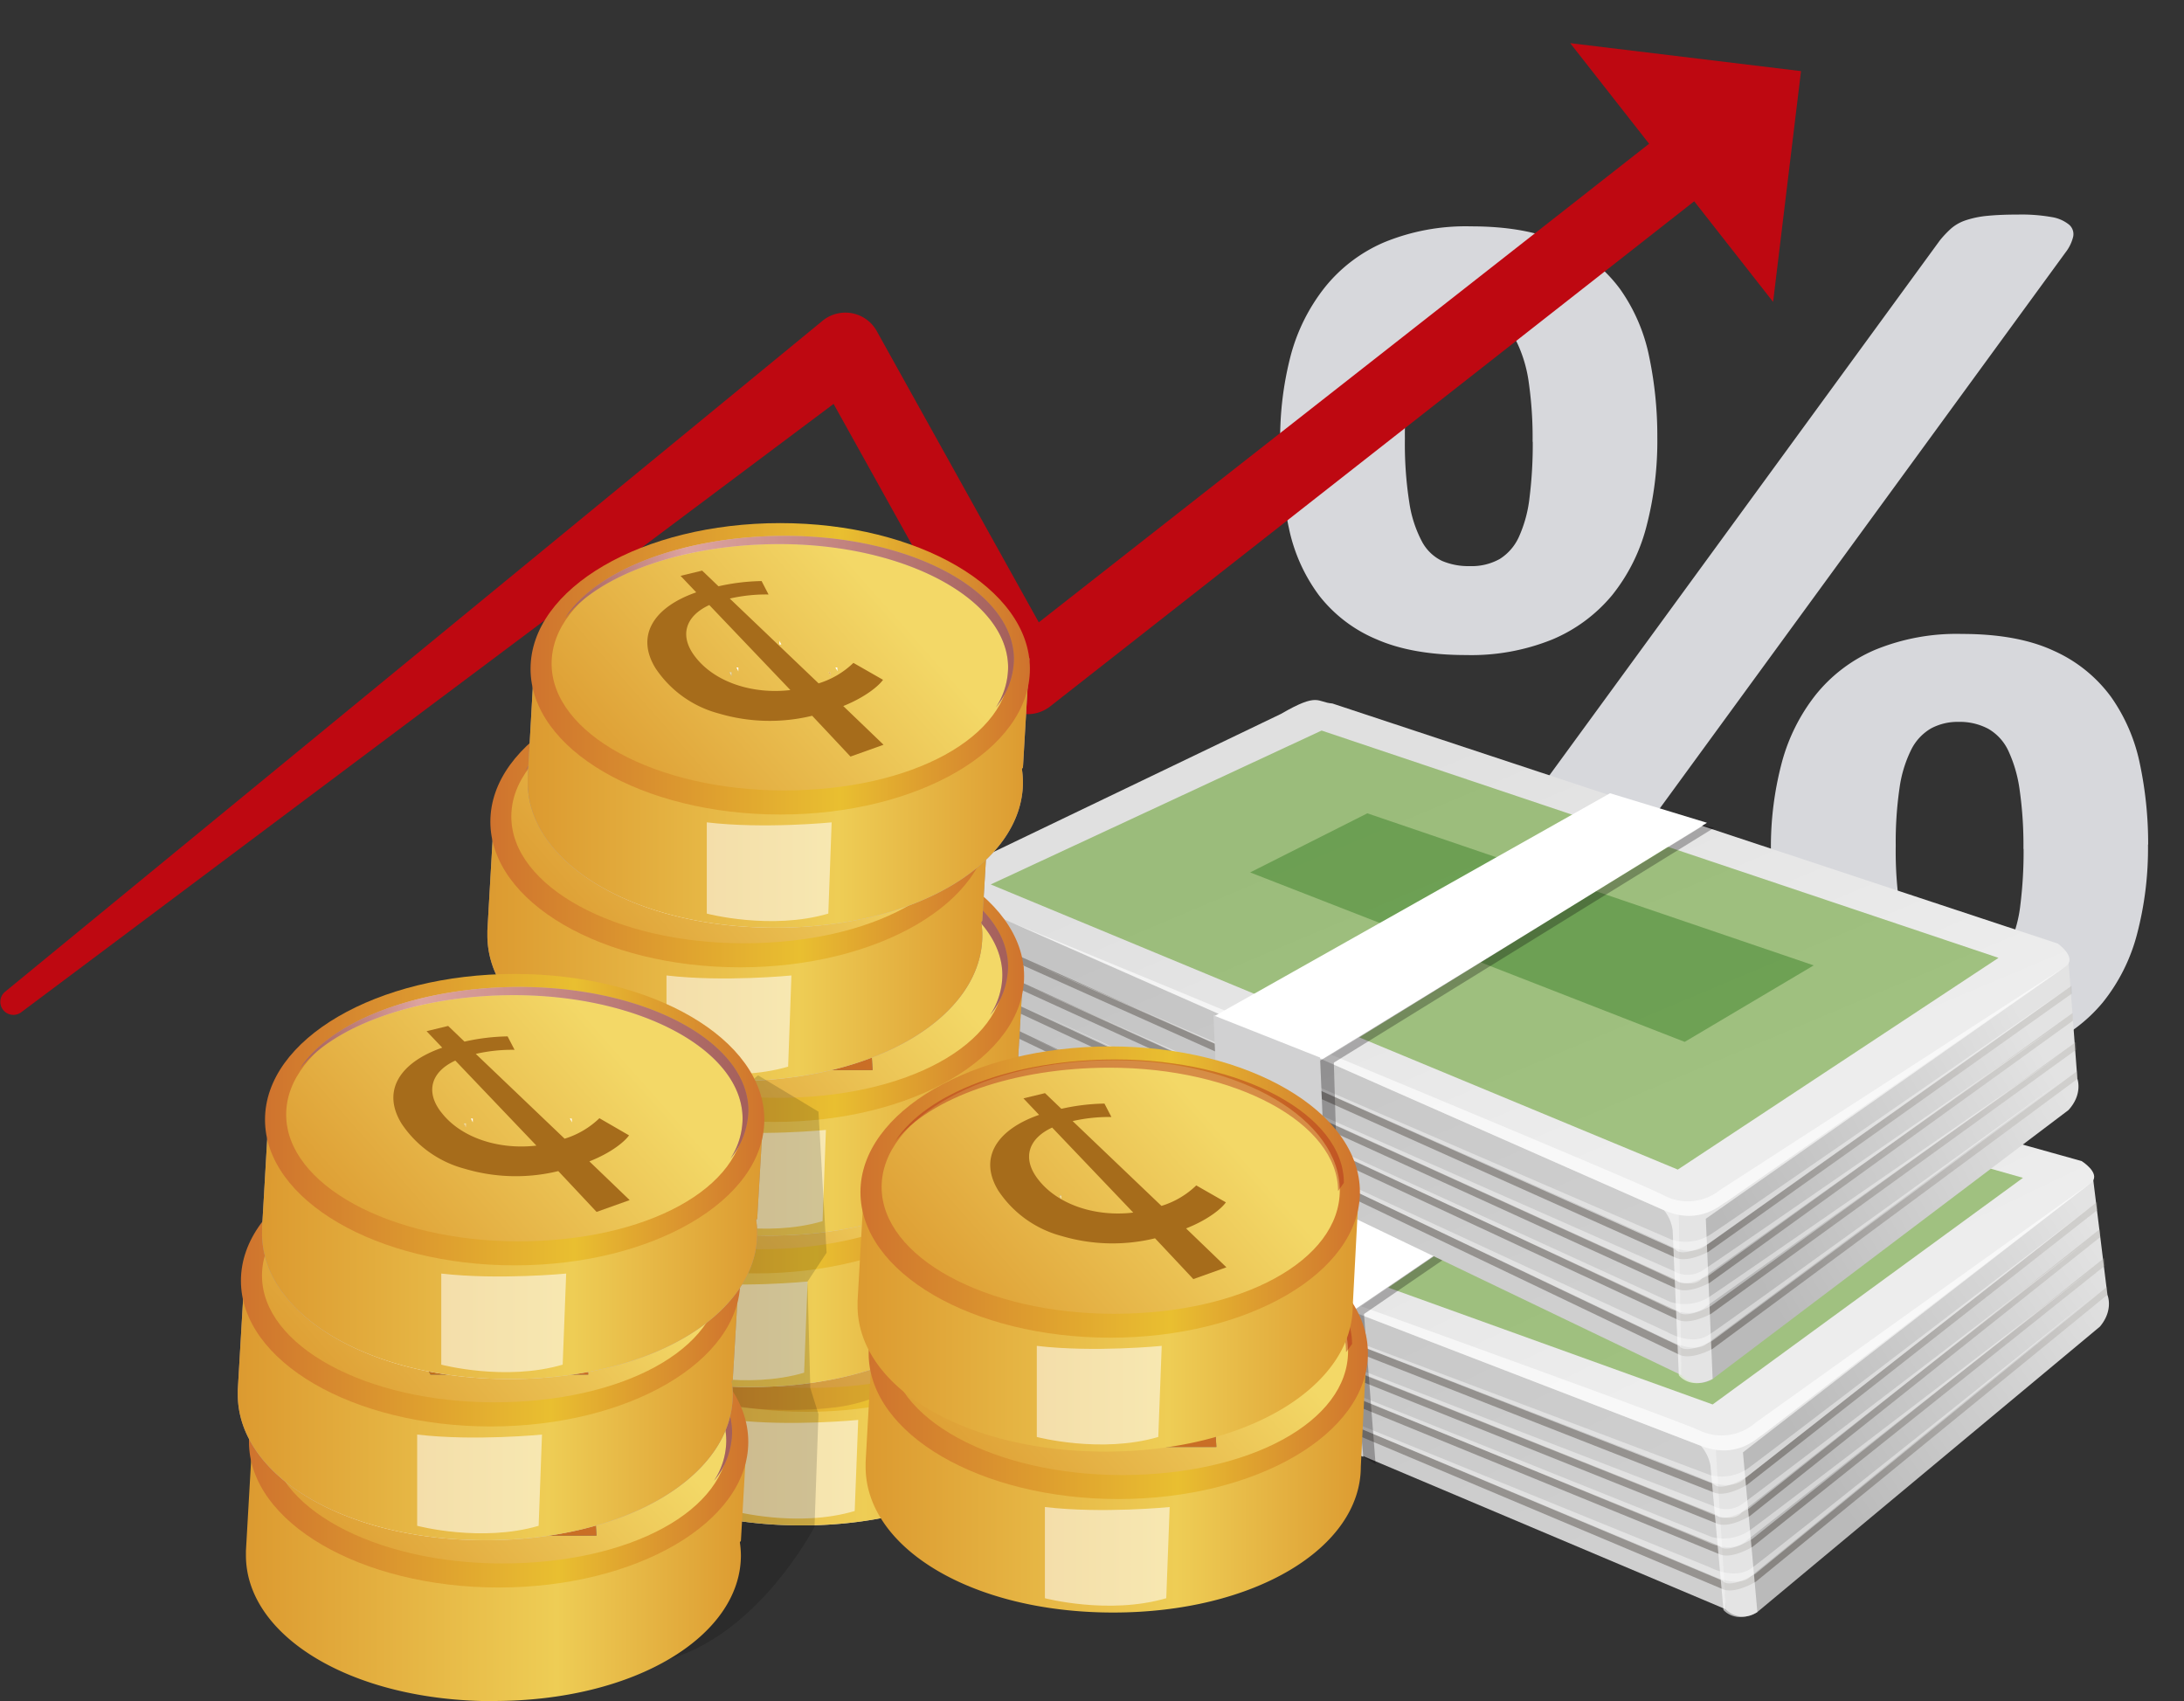 <svg xmlns="http://www.w3.org/2000/svg" xmlns:xlink="http://www.w3.org/1999/xlink" viewBox="0 0 417.99 325.56"><rect x="0" y="0" width="417.99" height="325.56" fill="#333333" stroke="none"/><defs><style>.cls-1{fill:#d7d8dc;}.cls-2{fill:#be0811;}.cls-3{opacity:0.11;fill:url(#linear-gradient);}.cls-4{fill:url(#linear-gradient-2);}.cls-5{fill:url(#linear-gradient-3);}.cls-6{fill:url(#linear-gradient-4);}.cls-7{fill:#70a63b;}.cls-12,.cls-24,.cls-7{opacity:0.61;}.cls-10,.cls-11,.cls-20,.cls-21,.cls-22,.cls-23,.cls-8,.cls-9{opacity:0.32;}.cls-8{fill:url(#linear-gradient-5);}.cls-9{fill:url(#linear-gradient-6);}.cls-10{fill:url(#linear-gradient-7);}.cls-11{fill:url(#linear-gradient-8);}.cls-12,.cls-13,.cls-15,.cls-35{fill:#fff;}.cls-13,.cls-30{opacity:0.41;}.cls-14{fill:#d1d1d2;}.cls-16,.cls-83{fill:#040006;}.cls-16{opacity:0.28;}.cls-17{fill:url(#linear-gradient-9);}.cls-18{fill:url(#linear-gradient-10);}.cls-19{fill:url(#linear-gradient-11);}.cls-20{fill:url(#linear-gradient-12);}.cls-21{fill:url(#linear-gradient-13);}.cls-22{fill:url(#linear-gradient-14);}.cls-23{fill:url(#linear-gradient-15);}.cls-24{fill:#4f8e3a;}.cls-25{fill:url(#linear-gradient-16);}.cls-26{fill:url(#linear-gradient-17);}.cls-27{fill:url(#linear-gradient-18);}.cls-28{fill:url(#linear-gradient-19);}.cls-29{fill:url(#linear-gradient-20);}.cls-30{fill:#ac2217;}.cls-31{fill:url(#linear-gradient-21);}.cls-32{fill:url(#linear-gradient-22);}.cls-33{fill:url(#linear-gradient-23);}.cls-34{fill:url(#linear-gradient-24);}.cls-35{opacity:0.54;}.cls-36{fill:#721c1c;}.cls-36,.cls-83{opacity:0.16;}.cls-37{fill:url(#linear-gradient-25);}.cls-38{fill:url(#linear-gradient-26);}.cls-39{fill:url(#linear-gradient-27);}.cls-40{fill:url(#linear-gradient-28);}.cls-41{fill:url(#linear-gradient-29);}.cls-42{fill:url(#linear-gradient-30);}.cls-43{fill:url(#linear-gradient-31);}.cls-44{fill:url(#linear-gradient-32);}.cls-45{fill:url(#linear-gradient-33);}.cls-46{fill:url(#linear-gradient-34);}.cls-47{fill:url(#linear-gradient-35);}.cls-48{fill:url(#linear-gradient-36);}.cls-49{fill:url(#linear-gradient-37);}.cls-50{fill:url(#linear-gradient-38);}.cls-51{fill:url(#linear-gradient-39);}.cls-52{fill:url(#linear-gradient-40);}.cls-53{fill:url(#linear-gradient-41);}.cls-54{fill:url(#linear-gradient-42);}.cls-55{fill:url(#linear-gradient-43);}.cls-56{fill:url(#linear-gradient-44);}.cls-57{fill:url(#linear-gradient-45);}.cls-58{fill:url(#linear-gradient-46);}.cls-59{fill:url(#linear-gradient-47);}.cls-60{fill:url(#linear-gradient-48);}.cls-61{fill:url(#linear-gradient-49);}.cls-62{fill:url(#linear-gradient-50);}.cls-63{fill:url(#linear-gradient-51);}.cls-64{fill:url(#linear-gradient-52);}.cls-65{fill:url(#linear-gradient-53);}.cls-66{fill:url(#linear-gradient-54);}.cls-67{fill:url(#linear-gradient-55);}.cls-68{fill:url(#linear-gradient-56);}.cls-69{fill:url(#linear-gradient-57);}.cls-70{fill:url(#linear-gradient-58);}.cls-71{fill:url(#linear-gradient-59);}.cls-72{fill:url(#linear-gradient-60);}.cls-73{fill:url(#linear-gradient-61);}.cls-74{fill:url(#linear-gradient-62);}.cls-75{fill:url(#linear-gradient-63);}.cls-76{fill:url(#linear-gradient-64);}.cls-77{fill:url(#linear-gradient-65);}.cls-78{fill:url(#linear-gradient-66);}.cls-79{fill:url(#linear-gradient-67);}.cls-80{fill:url(#linear-gradient-68);}.cls-81{fill:url(#linear-gradient-69);}.cls-82{fill:url(#linear-gradient-70);}.cls-84{fill:url(#linear-gradient-71);}.cls-85{fill:url(#linear-gradient-72);}.cls-86{fill:url(#linear-gradient-73);}.cls-87{fill:url(#linear-gradient-74);}.cls-88{fill:url(#linear-gradient-75);}.cls-89{fill:url(#linear-gradient-76);}.cls-90{fill:url(#linear-gradient-77);}.cls-91{fill:url(#linear-gradient-78);}.cls-92{fill:url(#linear-gradient-79);}.cls-93{fill:url(#linear-gradient-80);}.cls-94{fill:url(#linear-gradient-81);}.cls-95{fill:url(#linear-gradient-82);}.cls-96{fill:url(#linear-gradient-83);}.cls-97{fill:url(#linear-gradient-84);}.cls-98{fill:url(#linear-gradient-85);}.cls-99{fill:url(#linear-gradient-86);}.cls-100{fill:url(#linear-gradient-87);}.cls-101{fill:url(#linear-gradient-88);}.cls-102{fill:url(#linear-gradient-89);}.cls-103{fill:url(#linear-gradient-90);}.cls-104{fill:url(#linear-gradient-91);}.cls-105{fill:url(#linear-gradient-92);}.cls-106{fill:url(#linear-gradient-93);}.cls-107{fill:url(#linear-gradient-94);}.cls-108{fill:#a66c1b;}</style><linearGradient id="linear-gradient" x1="-1795.1" y1="326.33" x2="-1779.18" y2="306.42" gradientTransform="matrix(-1, 0.09, 0.09, 1, -1621.85, 74.89)" gradientUnits="userSpaceOnUse"><stop offset="0.01" stop-color="#040006"/><stop offset="0.94" stop-color="#fff"/></linearGradient><linearGradient id="linear-gradient-2" x1="-2000.87" y1="353.99" x2="-1939.57" y2="386.07" gradientTransform="matrix(-1, 0.09, 0.09, 1, -1623.89, 73.72)" gradientUnits="userSpaceOnUse"><stop offset="0" stop-color="#e3e3e3"/><stop offset="1" stop-color="#bababa"/></linearGradient><linearGradient id="linear-gradient-3" x1="-1840.65" y1="307.88" x2="-1875.65" y2="401.09" gradientTransform="matrix(-1, 0.09, 0.09, 1, -1623.89, 73.72)" gradientUnits="userSpaceOnUse"><stop offset="0" stop-color="#c4c4c4"/><stop offset="1" stop-color="#cfcfcf"/></linearGradient><linearGradient id="linear-gradient-4" x1="-1881.87" y1="283.09" x2="-1911.84" y2="362.89" gradientTransform="matrix(-1, 0.09, 0.09, 1, -1623.89, 73.72)" gradientUnits="userSpaceOnUse"><stop offset="0" stop-color="#e0e0e0"/><stop offset="1" stop-color="#ededed"/></linearGradient><linearGradient id="linear-gradient-5" x1="-1976.55" y1="317.77" x2="-1917.72" y2="335.07" gradientTransform="matrix(-1, 0.09, 0.09, 1, -1623.89, 73.72)" gradientUnits="userSpaceOnUse"><stop offset="0" stop-color="#aaa5a0"/><stop offset="1" stop-color="#1e160e"/></linearGradient><linearGradient id="linear-gradient-6" x1="-1978.01" y1="322.72" x2="-1919.16" y2="340.03" xlink:href="#linear-gradient-5"/><linearGradient id="linear-gradient-7" x1="-1979.48" y1="327.72" x2="-1920.63" y2="345.03" xlink:href="#linear-gradient-5"/><linearGradient id="linear-gradient-8" x1="-1981.03" y1="333.02" x2="-1922.18" y2="350.33" xlink:href="#linear-gradient-5"/><linearGradient id="linear-gradient-9" x1="-2025.1" y1="223.24" x2="-1963.8" y2="255.32" gradientTransform="matrix(-1, 0.04, 0.04, 1, -1637.83, 67.94)" xlink:href="#linear-gradient-2"/><linearGradient id="linear-gradient-10" x1="-1864.88" y1="177.12" x2="-1899.89" y2="270.33" gradientTransform="matrix(-1, 0.04, 0.04, 1, -1637.83, 67.94)" xlink:href="#linear-gradient-3"/><linearGradient id="linear-gradient-11" x1="-1906.1" y1="152.33" x2="-1936.07" y2="232.14" gradientTransform="matrix(-1, 0.04, 0.04, 1, -1637.83, 67.94)" xlink:href="#linear-gradient-4"/><linearGradient id="linear-gradient-12" x1="-2000.78" y1="187.01" x2="-1941.94" y2="204.31" gradientTransform="matrix(-1, 0.04, 0.04, 1, -1637.83, 67.94)" xlink:href="#linear-gradient-5"/><linearGradient id="linear-gradient-13" x1="-2002.24" y1="191.96" x2="-1943.39" y2="209.27" gradientTransform="matrix(-1, 0.04, 0.04, 1, -1637.83, 67.94)" xlink:href="#linear-gradient-5"/><linearGradient id="linear-gradient-14" x1="-2003.7" y1="196.97" x2="-1944.86" y2="214.28" gradientTransform="matrix(-1, 0.04, 0.04, 1, -1637.83, 67.94)" xlink:href="#linear-gradient-5"/><linearGradient id="linear-gradient-15" x1="-2005.26" y1="202.26" x2="-1946.41" y2="219.58" gradientTransform="matrix(-1, 0.04, 0.04, 1, -1637.83, 67.94)" xlink:href="#linear-gradient-5"/><linearGradient id="linear-gradient-16" x1="-695.64" y1="264.06" x2="-599.68" y2="264.06" gradientTransform="matrix(-1, 0, 0, 1, -493.63, 0)" gradientUnits="userSpaceOnUse"><stop offset="0" stop-color="#9f8b8a"/><stop offset="0.73" stop-color="#fff"/><stop offset="1" stop-color="#9f8b8a"/></linearGradient><linearGradient id="linear-gradient-17" x1="-1324.56" y1="264.06" x2="-1228.6" y2="264.06" gradientTransform="matrix(-1, 0, 0, 1, -1122.55, 0)" gradientUnits="userSpaceOnUse"><stop offset="0" stop-color="#dc9a30"/><stop offset="0.38" stop-color="#eecd55"/><stop offset="1" stop-color="#dc9a30"/></linearGradient><linearGradient id="linear-gradient-18" x1="-1324.74" y1="242.31" x2="-1229.16" y2="242.31" gradientTransform="matrix(-1, 0, 0, 1, -1122.55, 0)" gradientUnits="userSpaceOnUse"><stop offset="0" stop-color="#cf732e"/><stop offset="0.38" stop-color="#e9bf30"/><stop offset="1" stop-color="#cf732e"/></linearGradient><linearGradient id="linear-gradient-19" x1="-1298.61" y1="222.57" x2="-1244.97" y2="270.14" gradientTransform="matrix(-1, 0, 0, 1, -1122.55, 0)" gradientUnits="userSpaceOnUse"><stop offset="0.08" stop-color="#f3d867"/><stop offset="1" stop-color="#dc9a30"/></linearGradient><linearGradient id="linear-gradient-20" x1="-692.74" y1="233.33" x2="-606.85" y2="233.33" xlink:href="#linear-gradient-16"/><linearGradient id="linear-gradient-21" x1="-612.91" y1="252.81" x2="-720.23" y2="224.25" gradientTransform="matrix(-1, 0, 0, 1, -493.63, 0)" gradientUnits="userSpaceOnUse"><stop offset="0.01" stop-color="#fff"/><stop offset="0.15" stop-color="#797b78"/></linearGradient><linearGradient id="linear-gradient-22" x1="122.65" y1="244.6" x2="184.57" y2="244.6" gradientUnits="userSpaceOnUse"><stop offset="0" stop-color="#b86f16"/><stop offset="1" stop-color="#ce6e2a"/></linearGradient><linearGradient id="linear-gradient-23" x1="-678.66" y1="241.96" x2="-616.71" y2="241.96" gradientTransform="matrix(-1, 0, 0, 1, -493.63, 0)" gradientUnits="userSpaceOnUse"><stop offset="0.01" stop-color="#fff"/><stop offset="1" stop-color="#9f8b8a"/></linearGradient><linearGradient id="linear-gradient-24" x1="145.79" y1="232.07" x2="177.57" y2="258.81" gradientUnits="userSpaceOnUse"><stop offset="0.06" stop-color="#f2e04b"/><stop offset="1" stop-color="#dc9a30"/></linearGradient><linearGradient id="linear-gradient-25" x1="-685.96" y1="237.56" x2="-589.99" y2="237.56" xlink:href="#linear-gradient-16"/><linearGradient id="linear-gradient-26" x1="-1314.88" y1="237.56" x2="-1218.91" y2="237.56" xlink:href="#linear-gradient-17"/><linearGradient id="linear-gradient-27" x1="-1315.06" y1="215.82" x2="-1219.46" y2="215.82" xlink:href="#linear-gradient-18"/><linearGradient id="linear-gradient-28" x1="-1288.94" y1="196.06" x2="-1235.29" y2="243.64" xlink:href="#linear-gradient-19"/><linearGradient id="linear-gradient-29" x1="-683.05" y1="206.84" x2="-597.14" y2="206.84" xlink:href="#linear-gradient-16"/><linearGradient id="linear-gradient-30" x1="-603.22" y1="226.31" x2="-710.54" y2="197.75" xlink:href="#linear-gradient-21"/><linearGradient id="linear-gradient-31" x1="112.95" y1="218.11" x2="174.89" y2="218.11" xlink:href="#linear-gradient-22"/><linearGradient id="linear-gradient-32" x1="-668.95" y1="215.45" x2="-607.03" y2="215.45" xlink:href="#linear-gradient-23"/><linearGradient id="linear-gradient-33" x1="136.1" y1="205.54" x2="167.9" y2="232.3" gradientUnits="userSpaceOnUse"><stop offset="0.04" stop-color="#f6e3a0"/><stop offset="1" stop-color="#dc9a30"/></linearGradient><linearGradient id="linear-gradient-34" x1="-689.48" y1="208.57" x2="-593.52" y2="208.57" xlink:href="#linear-gradient-16"/><linearGradient id="linear-gradient-35" x1="-1318.39" y1="208.57" x2="-1222.43" y2="208.57" xlink:href="#linear-gradient-17"/><linearGradient id="linear-gradient-36" x1="-1318.58" y1="186.83" x2="-1223.01" y2="186.83" xlink:href="#linear-gradient-18"/><linearGradient id="linear-gradient-37" x1="-1292.46" y1="167.08" x2="-1238.81" y2="214.66" xlink:href="#linear-gradient-19"/><linearGradient id="linear-gradient-38" x1="-686.57" y1="177.85" x2="-600.66" y2="177.85" xlink:href="#linear-gradient-16"/><linearGradient id="linear-gradient-39" x1="-606.74" y1="197.32" x2="-714.06" y2="168.77" xlink:href="#linear-gradient-21"/><linearGradient id="linear-gradient-40" x1="116.48" y1="189.12" x2="178.4" y2="189.12" xlink:href="#linear-gradient-22"/><linearGradient id="linear-gradient-41" x1="-672.47" y1="186.46" x2="-610.56" y2="186.46" xlink:href="#linear-gradient-23"/><linearGradient id="linear-gradient-42" x1="139.63" y1="176.57" x2="171.41" y2="203.31" xlink:href="#linear-gradient-24"/><linearGradient id="linear-gradient-43" x1="-682.88" y1="178.98" x2="-586.92" y2="178.98" xlink:href="#linear-gradient-16"/><linearGradient id="linear-gradient-44" x1="-1311.8" y1="178.98" x2="-1215.83" y2="178.98" xlink:href="#linear-gradient-17"/><linearGradient id="linear-gradient-45" x1="-1311.97" y1="157.23" x2="-1216.4" y2="157.23" xlink:href="#linear-gradient-18"/><linearGradient id="linear-gradient-46" x1="-1285.86" y1="137.49" x2="-1232.2" y2="185.08" xlink:href="#linear-gradient-19"/><linearGradient id="linear-gradient-47" x1="-680" y1="148.26" x2="-594.09" y2="148.26" xlink:href="#linear-gradient-16"/><linearGradient id="linear-gradient-48" x1="-600.13" y1="167.73" x2="-707.46" y2="139.17" xlink:href="#linear-gradient-21"/><linearGradient id="linear-gradient-49" x1="109.87" y1="159.53" x2="171.8" y2="159.53" xlink:href="#linear-gradient-22"/><linearGradient id="linear-gradient-50" x1="-665.87" y1="156.88" x2="-603.97" y2="156.88" xlink:href="#linear-gradient-23"/><linearGradient id="linear-gradient-51" x1="133.03" y1="146.99" x2="164.8" y2="173.72" xlink:href="#linear-gradient-33"/><linearGradient id="linear-gradient-52" x1="-690.6" y1="149.7" x2="-594.61" y2="149.7" xlink:href="#linear-gradient-16"/><linearGradient id="linear-gradient-53" x1="-1319.51" y1="149.7" x2="-1223.53" y2="149.7" xlink:href="#linear-gradient-17"/><linearGradient id="linear-gradient-54" x1="-1319.66" y1="127.95" x2="-1224.09" y2="127.95" xlink:href="#linear-gradient-18"/><linearGradient id="linear-gradient-55" x1="-1293.56" y1="108.21" x2="-1239.9" y2="155.79" xlink:href="#linear-gradient-19"/><linearGradient id="linear-gradient-56" x1="-687.69" y1="118.97" x2="-601.78" y2="118.97" xlink:href="#linear-gradient-16"/><linearGradient id="linear-gradient-57" x1="-652.63" y1="126.45" x2="-633.25" y2="126.45" xlink:href="#linear-gradient-23"/><linearGradient id="linear-gradient-58" x1="147.24" y1="127.16" x2="156.02" y2="134.54" xlink:href="#linear-gradient-33"/><linearGradient id="linear-gradient-59" x1="-1384.2" y1="280.73" x2="-1288.23" y2="280.73" xlink:href="#linear-gradient-17"/><linearGradient id="linear-gradient-60" x1="-1384.35" y1="258.97" x2="-1288.8" y2="258.97" xlink:href="#linear-gradient-18"/><linearGradient id="linear-gradient-61" x1="-1358.26" y1="239.23" x2="-1304.6" y2="286.82" xlink:href="#linear-gradient-19"/><linearGradient id="linear-gradient-62" x1="-672.53" y1="269.47" x2="-779.87" y2="240.91" xlink:href="#linear-gradient-21"/><linearGradient id="linear-gradient-63" x1="182.27" y1="261.26" x2="244.21" y2="261.26" xlink:href="#linear-gradient-22"/><linearGradient id="linear-gradient-64" x1="-738.27" y1="258.63" x2="-676.34" y2="258.63" xlink:href="#linear-gradient-23"/><linearGradient id="linear-gradient-65" x1="205.42" y1="248.74" x2="237.2" y2="275.48" xlink:href="#linear-gradient-33"/><linearGradient id="linear-gradient-66" x1="-1382.67" y1="249.9" x2="-1286.68" y2="249.9" xlink:href="#linear-gradient-17"/><linearGradient id="linear-gradient-67" x1="-1382.82" y1="228.15" x2="-1287.24" y2="228.15" xlink:href="#linear-gradient-18"/><linearGradient id="linear-gradient-68" x1="-1356.71" y1="208.4" x2="-1303.06" y2="255.99" xlink:href="#linear-gradient-19"/><linearGradient id="linear-gradient-69" x1="-705.03" y1="226.65" x2="-696.41" y2="226.65" xlink:href="#linear-gradient-23"/><linearGradient id="linear-gradient-70" x1="206.54" y1="226.21" x2="208.7" y2="228.02" xlink:href="#linear-gradient-33"/><linearGradient id="linear-gradient-71" x1="-1265.59" y1="297.68" x2="-1169.63" y2="297.68" xlink:href="#linear-gradient-17"/><linearGradient id="linear-gradient-72" x1="-1265.76" y1="275.93" x2="-1170.2" y2="275.93" xlink:href="#linear-gradient-18"/><linearGradient id="linear-gradient-73" x1="-1239.66" y1="256.19" x2="-1186.01" y2="303.77" xlink:href="#linear-gradient-19"/><linearGradient id="linear-gradient-74" x1="-633.77" y1="266.97" x2="-547.88" y2="266.97" xlink:href="#linear-gradient-16"/><linearGradient id="linear-gradient-75" x1="-553.95" y1="286.42" x2="-661.28" y2="257.86" xlink:href="#linear-gradient-21"/><linearGradient id="linear-gradient-76" x1="63.69" y1="278.22" x2="125.62" y2="278.22" xlink:href="#linear-gradient-22"/><linearGradient id="linear-gradient-77" x1="-619.68" y1="275.58" x2="-557.74" y2="275.58" xlink:href="#linear-gradient-23"/><linearGradient id="linear-gradient-78" x1="86.82" y1="265.69" x2="118.6" y2="292.43" xlink:href="#linear-gradient-33"/><linearGradient id="linear-gradient-79" x1="-635.14" y1="266.86" x2="-539.18" y2="266.86" xlink:href="#linear-gradient-16"/><linearGradient id="linear-gradient-80" x1="-1264.06" y1="266.86" x2="-1168.09" y2="266.86" xlink:href="#linear-gradient-17"/><linearGradient id="linear-gradient-81" x1="-1264.23" y1="245.1" x2="-1168.66" y2="245.1" xlink:href="#linear-gradient-18"/><linearGradient id="linear-gradient-82" x1="-1238.11" y1="225.36" x2="-1184.46" y2="272.94" xlink:href="#linear-gradient-19"/><linearGradient id="linear-gradient-83" x1="-632.25" y1="236.12" x2="-546.36" y2="236.12" xlink:href="#linear-gradient-16"/><linearGradient id="linear-gradient-84" x1="-552.4" y1="255.61" x2="-659.7" y2="227.05" xlink:href="#linear-gradient-21"/><linearGradient id="linear-gradient-85" x1="62.13" y1="247.4" x2="124.05" y2="247.4" xlink:href="#linear-gradient-22"/><linearGradient id="linear-gradient-86" x1="-618.14" y1="244.75" x2="-556.21" y2="244.75" xlink:href="#linear-gradient-23"/><linearGradient id="linear-gradient-87" x1="85.28" y1="234.87" x2="117.06" y2="261.62" xlink:href="#linear-gradient-33"/><linearGradient id="linear-gradient-88" x1="-639.77" y1="236.02" x2="-543.79" y2="236.02" xlink:href="#linear-gradient-16"/><linearGradient id="linear-gradient-89" x1="-1268.69" y1="236.02" x2="-1172.71" y2="236.02" xlink:href="#linear-gradient-17"/><linearGradient id="linear-gradient-90" x1="-1268.84" y1="214.28" x2="-1173.27" y2="214.28" xlink:href="#linear-gradient-18"/><linearGradient id="linear-gradient-91" x1="-1242.74" y1="194.53" x2="-1189.09" y2="242.11" xlink:href="#linear-gradient-19"/><linearGradient id="linear-gradient-92" x1="-636.84" y1="205.3" x2="-550.96" y2="205.3" xlink:href="#linear-gradient-16"/><linearGradient id="linear-gradient-93" x1="-582.79" y1="215.33" x2="-582.43" y2="215.33" xlink:href="#linear-gradient-23"/><linearGradient id="linear-gradient-94" x1="88.94" y1="215.15" x2="89.37" y2="215.51" xlink:href="#linear-gradient-33"/></defs><title>Mesa de trabajo 5</title><g id="Capa_2" data-name="Capa 2"><path class="cls-1" d="M317.19,83.7a64.63,64.63,0,0,1-2.11,17.16,34.89,34.89,0,0,1-6.56,13.07,29.89,29.89,0,0,1-11.38,8.43,41.36,41.36,0,0,1-16.56,3q-10.24,0-17.1-3a27.21,27.21,0,0,1-11-8.37,32.63,32.63,0,0,1-5.78-12.83,74.92,74.92,0,0,1-1.69-16.5,62.9,62.9,0,0,1,2-16.56A35.87,35.87,0,0,1,253.55,55a29.36,29.36,0,0,1,11.32-8.61,41,41,0,0,1,16.68-3.07q10.72,0,17.64,3.25a27.41,27.41,0,0,1,10.9,8.79,34,34,0,0,1,5.54,12.89A74,74,0,0,1,317.19,83.7ZM284.32,200.4a12.66,12.66,0,0,1-2.23,2.35,10,10,0,0,1-2.83,1.5,17.56,17.56,0,0,1-4.09.84q-2.41.24-5.9.24a33,33,0,0,1-6.32-.48,7,7,0,0,1-3.37-1.45,2.45,2.45,0,0,1-.84-2.23,7.35,7.35,0,0,1,1.51-3.07L371.27,46a20.12,20.12,0,0,1,2.17-2.29,8.27,8.27,0,0,1,2.83-1.57,18.51,18.51,0,0,1,4.15-.84q2.41-.24,5.9-.24a32.94,32.94,0,0,1,6.32.48A7,7,0,0,1,396,43a2.39,2.39,0,0,1,.78,2.29,7.86,7.86,0,0,1-1.45,3Zm9-115.85a74.52,74.52,0,0,0-.72-11.26,25.89,25.89,0,0,0-2.17-7.53,9.44,9.44,0,0,0-3.85-4.22,11.58,11.58,0,0,0-5.66-1.32,10.77,10.77,0,0,0-5.3,1.26,9.68,9.68,0,0,0-3.79,4.09,23.71,23.71,0,0,0-2.23,7.35,71.37,71.37,0,0,0-.72,11,72.26,72.26,0,0,0,.84,12.22,23.19,23.19,0,0,0,2.41,7.47,8.57,8.57,0,0,0,3.85,3.73,12.84,12.84,0,0,0,5.3,1,11,11,0,0,0,5.78-1.38,9.73,9.73,0,0,0,3.67-4.28,25,25,0,0,0,2-7.41A83.17,83.17,0,0,0,293.35,84.54Zm117.78,77.08A64.63,64.63,0,0,1,409,178.78a34.87,34.87,0,0,1-6.56,13.07,29.86,29.86,0,0,1-11.38,8.43,41.39,41.39,0,0,1-16.56,3q-10.24,0-17.1-3a27.2,27.2,0,0,1-11-8.37,32.64,32.64,0,0,1-5.78-12.83,74.93,74.93,0,0,1-1.69-16.5A62.9,62.9,0,0,1,341,146,35.87,35.87,0,0,1,347.48,133a29.36,29.36,0,0,1,11.32-8.61,41,41,0,0,1,16.68-3.07q10.72,0,17.64,3.25a27.42,27.42,0,0,1,10.9,8.79,34,34,0,0,1,5.54,12.89A73.86,73.86,0,0,1,411.13,161.62Zm-23.84.84a74.78,74.78,0,0,0-.72-11.26,26,26,0,0,0-2.17-7.53,9.46,9.46,0,0,0-3.85-4.21,11.58,11.58,0,0,0-5.66-1.32,10.76,10.76,0,0,0-5.3,1.26,9.69,9.69,0,0,0-3.79,4.09,23.78,23.78,0,0,0-2.23,7.35,71.38,71.38,0,0,0-.72,11,72.29,72.29,0,0,0,.84,12.22,23.24,23.24,0,0,0,2.41,7.47,8.58,8.58,0,0,0,3.85,3.73,12.87,12.87,0,0,0,5.3,1,11,11,0,0,0,5.78-1.38,9.72,9.72,0,0,0,3.67-4.28,25,25,0,0,0,2-7.41A82.78,82.78,0,0,0,387.29,162.46Z"/><path class="cls-2" d="M.91,189.85,157.44,61.38a6.88,6.88,0,0,1,10.34,1.94l.09.17,34.93,62.78-10.44-2.11L318.94,24.91a7,7,0,0,1,8.64,11L201,135.18a7,7,0,0,1-9.83-1.19,7.58,7.58,0,0,1-.61-.92L155.64,70.29l10.44,2.11L4,193.77a2.5,2.5,0,0,1-3.08-3.93Z"/><polygon class="cls-2" points="300.52 8.26 339.35 57.78 344.69 13.61 300.52 8.26"/><path class="cls-3" d="M237.11,269.11l-70.5-27.52L124.19,225s-2.44-4.65,5.3-7.33,91.15-28.55,91.15-28.55l17.73,82.82"/><path class="cls-4" d="M400.56,225.31l2.77,22.48s1.26,2.88-1.43,6.09L336.34,308.5a4.68,4.68,0,0,1-6-.46l-2.86-31.54Z"/><path class="cls-5" d="M186.49,221.7l2,21.68s-.54,5,2.5,5.74L330.34,308,328,271.49S198.31,220.63,186.49,221.7Z"/><path class="cls-6" d="M188.11,217.57c-3,5.47-2.22,4.4,3.66,7.63l133.75,51.49c7.21,2.82,11.24-2,11.73-2.05l63.15-48.44c1.58-1.76-2-4-2-4L257.49,182.84c-3-.08-2.69-2.09-9.74,2.51Z"/><polygon class="cls-7" points="387.17 225.41 255.7 188.11 193.84 220.53 327.78 268.78 387.17 225.41"/><path class="cls-8" d="M187.15,229,328,284s.91,1.78,6.22-1.3l67.11-52.65.13,1.48-67.11,52.65s-4.23,2.61-6.58,1.34L187.28,230.44Z"/><path class="cls-9" d="M187.58,233.77l141,56.18s.9,1.79,6.21-1.3l67.05-53.4.13,1.49-67.05,53.38s-4.23,2.62-6.58,1.35L187.71,235.24Z"/><path class="cls-10" d="M188.39,238.54,329.1,295.86s.91,1.78,6.22-1.31l67.38-53.79.13,1.48L335.46,296s-4.24,2.62-6.58,1.35L188.52,240Z"/><path class="cls-11" d="M188.82,243.35l140.89,59.17s.91,1.79,6.22-1.31l67.28-54.91.13,1.48-67.28,54.91s-4.23,2.61-6.58,1.34L189,244.83Z"/><path class="cls-12" d="M198.71,227.79l126.81,48.9a7.84,7.84,0,0,1,1.84,3.81l2.49,27.6s2.23,2.78,6.49.41l-2.76-30.56,66.82-51.75L336,272.26a9.85,9.85,0,0,1-10.79,1.47C319,270.81,198.71,227.79,198.71,227.79Z"/><path class="cls-13" d="M399.86,231.21,334,282.88s-2.24,2.68-7.41.42S201.84,235,201.84,235l125.43,47.28a8.92,8.92,0,0,0,7.1-1.14C337.63,278.83,399.86,231.21,399.86,231.21Z"/><path class="cls-13" d="M400.18,243.11l-65.83,51.66s-2.24,2.7-7.41.43-124.8-51.31-124.8-51.31L327.6,294.14a8.92,8.92,0,0,0,7.09-1.13C338,290.72,400.18,243.11,400.18,243.11Z"/><path class="cls-13" d="M399.2,237.73l-65.84,51.67s-1.27,2.35-6.44.08S202,239.67,202,239.67L327.8,288.16a5.32,5.32,0,0,0,5.91-.53C337,285.34,399.2,237.73,399.2,237.73Z"/><path class="cls-13" d="M400.4,248.31l-65.65,53.64s-1.82,1.9-7-.37-124.61-52.07-124.61-52.07l124,50.39s4.7,2.57,8,.27S400.4,248.31,400.4,248.31Z"/><polygon class="cls-14" points="237.61 243.41 240.1 271.01 260.92 278.8 258.35 250.47 237.61 243.41"/><polygon class="cls-15" points="330.21 202.23 259.14 250.9 237.88 243.63 311.41 197.47 330.21 202.23"/><polygon class="cls-16" points="260.92 278.8 258.42 251.21 329.51 202.79 331.65 203.1 261.05 251.47 263.27 280.21 260.92 278.8"/><path class="cls-17" d="M395.88,183.86l1.7,22.59s1.11,2.92-1.71,6l-68.09,51.45a4.69,4.69,0,0,1-6-.74l-1.35-31.64Z"/><path class="cls-18" d="M182.22,170.07l.92,21.75s-.77,5,2.23,5.85l136.42,65.5-.57-36.63S194.07,169.57,182.22,170.07Z"/><path class="cls-19" d="M184,166c-3.25,5.32-2.41,4.29,3.3,7.79l131.14,57.8c7.06,3.16,11.32-1.48,11.82-1.5l65.37-45.38c1.66-1.68-1.79-4.13-1.79-4.13L255,134.63c-3-.22-2.58-2.22-9.85,2Z"/><polygon class="cls-7" points="382.49 183.31 252.94 139.81 189.61 169.26 321.11 223.83 382.49 183.31"/><path class="cls-20" d="M182.53,177.36l138.12,61.72s.82,1.82,6.26-1l69.54-49.4.06,1.48L327,239.54s-4.35,2.41-6.64,1L182.59,178.84Z"/><path class="cls-21" d="M182.73,182.18,320.9,245s.82,1.82,6.27-1l69.5-50.14.06,1.48-69.51,50.15s-4.35,2.42-6.63,1L182.8,183.66Z"/><path class="cls-22" d="M183.31,187l137.84,63.95s.83,1.83,6.27-1l69.86-50.52.06,1.47-69.86,50.53s-4.35,2.41-6.64,1l-137.48-64Z"/><path class="cls-23" d="M183.52,191.81l137.92,65.8s.82,1.82,6.27-1L397.52,205l.06,1.49-69.81,51.64s-4.35,2.41-6.63,1L183.58,193.3Z"/><path class="cls-12" d="M194.14,176.75l124.34,54.87a7.72,7.72,0,0,1,1.65,3.88l1.18,27.69s2.1,2.87,6.47.71l-1.31-30.66,69.2-48.51-66.47,43a9.85,9.85,0,0,1-10.84,1C312.27,225.44,194.14,176.75,194.14,176.75Z"/><path class="cls-13" d="M394.89,189.72,326.67,238.2s-2.36,2.58-7.42.07-122.33-54.22-122.33-54.22l123,53.19a8.94,8.94,0,0,0,7.14-.79C330.47,234.33,394.89,189.72,394.89,189.72Z"/><path class="cls-13" d="M394.65,201.62l-68.21,48.47s-2.37,2.59-7.42.08S196.8,193,196.8,193l122.92,56.17a9,9,0,0,0,7.14-.8C330.23,246.22,394.65,201.62,394.65,201.62Z"/><path class="cls-13" d="M393.92,196.2l-68.21,48.47s-1.39,2.29-6.44-.22-122.39-55.69-122.39-55.69L320.2,243.18a5.33,5.33,0,0,0,5.93-.24C329.51,240.8,393.92,196.2,393.92,196.2Z"/><path class="cls-13" d="M394.63,206.82,326.5,257.28s-1.9,1.81-7-.7-122-57.94-122-57.94L319,254.87s4.57,2.78,7.95.66S394.63,206.82,394.63,206.82Z"/><polygon class="cls-14" points="232.24 194.19 233.43 221.87 253.84 230.65 252.63 202.23 232.24 194.19"/><polygon class="cls-24" points="347.12 184.75 261.69 155.65 239.26 166.96 322.43 199.39 347.12 184.75"/><polygon class="cls-15" points="326.69 157.46 253.4 202.69 232.5 194.42 308.14 151.81 326.69 157.46"/><polygon class="cls-16" points="253.84 230.65 252.67 202.97 325.98 157.99 328.09 158.4 255.28 203.36 256.14 232.17 253.84 230.65"/><path class="cls-25" d="M107.4,239.42l21.95.46a80,80,0,0,1,48.16,0l24.5.52-1.2,20.86a1.63,1.63,0,0,0-.19.28,20.66,20.66,0,0,1,.19,2.5c0,15.42-20.2,27.89-47.39,27.89S106,279.47,106,264c0-.31,0-.6,0-.9,0,0,0,0,0,0Z"/><path class="cls-26" d="M107.4,239.42l21.95.46a80,80,0,0,1,48.16,0l24.5.52-1.2,20.86a1.63,1.63,0,0,0-.19.28,20.66,20.66,0,0,1,.19,2.5c0,15.42-20.2,27.89-47.39,27.89S106,279.47,106,264c0-.31,0-.6,0-.9,0,0,0,0,0,0Z"/><path class="cls-27" d="M106.61,242.3c0,15.4,21.4,27.89,47.79,27.89s47.79-12.49,47.79-27.89-21.41-27.87-47.79-27.87S106.61,226.9,106.61,242.3Z"/><path class="cls-28" d="M110.66,241.32c0,13.42,19.88,24.29,44.42,24.29s43.24-10.26,43.24-23.65-18.69-24.87-43.24-24.87S110.66,227.93,110.66,241.32Z"/><path class="cls-29" d="M198,242.12c0-13-19.59-23.64-43.76-23.64-18.12,0-34.4,5.69-41,14.15,5.86-9.29,22.91-15.71,42.14-15.71,24.16,0,43.75,10.57,43.75,23.61a14.68,14.68,0,0,1-3.47,9.21A13.87,13.87,0,0,0,198,242.12Z"/><path class="cls-30" d="M198,242.12c0-13-19.59-23.64-43.76-23.64-18.12,0-34.4,5.69-41,14.15,5.86-9.29,22.91-15.71,42.14-15.71,24.16,0,43.75,10.57,43.75,23.61a14.68,14.68,0,0,1-3.47,9.21A13.87,13.87,0,0,0,198,242.12Z"/><path class="cls-31" d="M126.2,245.65h9.32l7.36,14.61h9.59V245.65h2.87l8.21,14.61h9.59l-.85-14.61h12.29l-1.76-4.43H172l-.73-12.29H162l1.13,12.29h-2.44l-6.94-12.29h-9.19v12.29h-2.44l-5.84-12.29h-9.25l6.2,12.29H122.65Zm37,0h.36l.06.73Zm-10.71-4.43,0-.7.4.7Zm-8.21,4.43h.34v.74Z"/><path class="cls-32" d="M126.2,245.65h9.32l7.36,14.61h9.59V245.65h2.87l8.21,14.61h9.59l-.85-14.61h12.29l-1.76-4.43H172l-.73-12.29H162l1.13,12.29h-2.44l-6.94-12.29h-9.19v12.29h-2.44l-5.84-12.29h-9.25l6.2,12.29H122.65Zm37,0h.36l.06.73Zm-10.71-4.43,0-.7.4.7Zm-8.21,4.43h.34v.74Z"/><path class="cls-15" d="M128,242.1h9.33l7.37,14.62h9.59V242.1h2.87l8.23,14.62h9.56l-.84-14.62h12.31l-1.79-4.41H173.8l-.73-12.29h-9.29l1.12,12.29h-2.43l-6.91-12.29h-9.2v12.29h-2.43l-5.86-12.29h-9.21L135,237.69H124.43Zm37,0h.34l.07.73Zm-10.72-4.41,0-.7.4.7ZM146,242.1h.36v.75Z"/><path class="cls-33" d="M126.62,243H136l7.39,14.63h9.58V243h2.86L164,257.62h9.58L172.71,243H185l-1.78-4.43H172.45l-.72-12.28h-9.27l1.11,12.28h-2.44l-6.89-12.28H145l0,12.28h-2.46l-5.85-12.28h-9.23l6.2,12.28H123.07Zm37,0H164l.08.73Zm-10.73-4.43v-.68l.37.68ZM144.7,243H145v.73Z"/><path class="cls-34" d="M126.62,243H136l7.39,14.63h9.58V243h2.86L164,257.62h9.58L172.71,243H185l-1.78-4.43H172.45l-.72-12.28h-9.27l1.11,12.28h-2.44l-6.89-12.28H145l0,12.28h-2.46l-5.85-12.28h-9.23l6.2,12.28H123.07Zm37,0H164l.08.73Zm-10.73-4.43v-.68l.37.68ZM144.7,243H145v.73Z"/><path class="cls-35" d="M164.25,271.74s-12.93,1.29-23.9,0v17.43s12.28,3.26,23.23,0Z"/><path class="cls-36" d="M189.75,245.56s-9.69,22-31,23.9c0,0-21.33,2.58-36.18-5.79Z"/><path class="cls-37" d="M97.72,212.92l21.95.47a79.82,79.82,0,0,1,48.16,0l24.5.5-1.23,20.89a1.23,1.23,0,0,1-.19.26,16.17,16.17,0,0,1,.19,2.52c0,15.4-20.18,27.89-47.34,27.89S96.36,253,96.36,237.56c0-.3,0-.6,0-.89l0,0Z"/><path class="cls-38" d="M97.72,212.92l21.95.47a79.82,79.82,0,0,1,48.16,0l24.5.5-1.23,20.89a1.23,1.23,0,0,1-.19.26,16.17,16.17,0,0,1,.19,2.52c0,15.4-20.18,27.89-47.34,27.89S96.36,253,96.36,237.56c0-.3,0-.6,0-.89l0,0Z"/><path class="cls-39" d="M96.91,215.81c0,15.4,21.4,27.89,47.81,27.89s47.79-12.49,47.79-27.89-21.4-27.88-47.79-27.88S96.91,200.41,96.91,215.81Z"/><path class="cls-40" d="M101,214.82c0,13.41,19.87,24.26,44.42,24.26s43.26-10.24,43.26-23.65-18.71-24.86-43.26-24.86S101,201.44,101,214.82Z"/><path class="cls-41" d="M188.3,215.63c0-13.06-19.59-23.63-43.73-23.63-18.12,0-34.42,5.66-41.06,14.15,5.88-9.32,22.94-15.73,42.17-15.73,24.15,0,43.74,10.59,43.74,23.62a15,15,0,0,1-3.43,9.24A14.35,14.35,0,0,0,188.3,215.63Z"/><path class="cls-30" d="M188.3,215.63c0-13.06-19.59-23.63-43.73-23.63-18.12,0-34.42,5.66-41.06,14.15,5.88-9.32,22.94-15.73,42.17-15.73,24.15,0,43.74,10.59,43.74,23.62a15,15,0,0,1-3.43,9.24A14.35,14.35,0,0,0,188.3,215.63Z"/><path class="cls-42" d="M116.49,219.16h9.33l7.37,14.61h9.6V219.16h2.86l8.19,14.61h9.59l-.86-14.61h12.31l-1.77-4.44H162.33l-.72-12.28h-9.27l1.1,12.28H151l-6.92-12.28h-9.19v12.28h-2.43l-5.86-12.28h-9.23l6.21,12.28H112.95Zm37,0h.34l.08.71Zm-10.7-4.44,0-.69.39.69Zm-8.23,4.44h.34v.74Z"/><path class="cls-43" d="M116.49,219.16h9.33l7.37,14.61h9.6V219.16h2.86l8.19,14.61h9.59l-.86-14.61h12.31l-1.77-4.44H162.33l-.72-12.28h-9.27l1.1,12.28H151l-6.92-12.28h-9.19v12.28h-2.43l-5.86-12.28h-9.23l6.21,12.28H112.95Zm37,0h.34l.08.71Zm-10.7-4.44,0-.69.39.69Zm-8.23,4.44h.34v.74Z"/><path class="cls-15" d="M118.27,215.59h9.3l7.4,14.64h9.6V215.59h2.85l8.2,14.64h9.59l-.84-14.64h12.3l-1.78-4.43H164.1l-.72-12.27H154.1l1.11,12.27h-2.43l-6.9-12.27h-9.2v12.27h-2.46l-5.86-12.27h-9.21l6.18,12.27H114.72Zm37,0h.35l.07.74Zm-10.7-4.43,0-.67.38.67Zm-8.22,4.43h.33v.74Z"/><path class="cls-44" d="M116.93,216.49h9.32l7.41,14.64h9.6l0-14.64h2.88l8.21,14.64h9.59L163,216.49h12.28l-1.77-4.41H162.77l-.69-12.3h-9.3l1.12,12.3h-2.45l-6.88-12.3h-9.2v12.3h-2.48l-5.82-12.3h-9.26l6.22,12.3H113.4Zm37,0h.31l.09.72Zm-10.75-4.41v-.71l.4.71ZM135,216.49h.37v.75Z"/><path class="cls-45" d="M116.93,216.49h9.32l7.41,14.64h9.6l0-14.64h2.88l8.21,14.64h9.59L163,216.49h12.28l-1.77-4.41H162.77l-.69-12.3h-9.3l1.12,12.3h-2.45l-6.88-12.3h-9.2v12.3h-2.48l-5.82-12.3h-9.26l6.22,12.3H113.4Zm37,0h.31l.09.72Zm-10.75-4.41v-.71l.4.71ZM135,216.49h.37v.75Z"/><path class="cls-35" d="M154.56,245.25s-12.93,1.3-23.92,0V262.7s12.28,3.24,23.26,0Z"/><path class="cls-46" d="M101.24,183.94l22,.45a79.93,79.93,0,0,1,48.13,0l24.52.52-1.22,20.85a1.59,1.59,0,0,1-.17.29,21.06,21.06,0,0,1,.17,2.52c0,15.39-20.18,27.89-47.36,27.89S99.88,224,99.88,208.57c0-.31,0-.62,0-.91,0,0,0,0,0,0Z"/><path class="cls-47" d="M101.24,183.94l22,.45a79.93,79.93,0,0,1,48.13,0l24.52.52-1.22,20.85a1.59,1.59,0,0,1-.17.29,21.06,21.06,0,0,1,.17,2.52c0,15.39-20.18,27.89-47.36,27.89S99.88,224,99.88,208.57c0-.31,0-.62,0-.91,0,0,0,0,0,0Z"/><path class="cls-48" d="M100.46,186.82c0,15.4,21.37,27.89,47.78,27.89S196,202.22,196,186.82s-21.41-27.89-47.79-27.89S100.46,171.43,100.46,186.82Z"/><path class="cls-49" d="M104.48,185.83c0,13.4,19.89,24.27,44.46,24.27s43.24-10.24,43.24-23.63-18.71-24.87-43.24-24.87S104.48,172.46,104.48,185.83Z"/><path class="cls-50" d="M191.84,186.64c0-13-19.59-23.64-43.74-23.64-18.14,0-34.43,5.68-41.08,14.15,5.89-9.31,22.94-15.72,42.17-15.72,24.15,0,43.74,10.58,43.74,23.62a14.81,14.81,0,0,1-3.45,9.22A14.1,14.1,0,0,0,191.84,186.64Z"/><path class="cls-30" d="M191.84,186.64c0-13-19.59-23.64-43.74-23.64-18.14,0-34.43,5.68-41.08,14.15,5.89-9.31,22.94-15.72,42.17-15.72,24.15,0,43.74,10.58,43.74,23.62a14.81,14.81,0,0,1-3.45,9.22A14.1,14.1,0,0,0,191.84,186.64Z"/><path class="cls-51" d="M120,190.16h9.34l7.4,14.63h9.56V190.16h2.85l8.24,14.63H167l-.85-14.63H178.4l-1.77-4.41H165.85l-.7-12.3h-9.31l1.11,12.3h-2.43l-6.91-12.3h-9.18v12.3H136l-5.86-12.3H120.9l6.21,12.3H116.48Zm37,0h.36l.07.73Zm-10.72-4.41,0-.7.4.7Zm-8.21,4.41h.35v.75Z"/><path class="cls-52" d="M120,190.16h9.34l7.4,14.63h9.56V190.16h2.85l8.24,14.63H167l-.85-14.63H178.4l-1.77-4.41H165.85l-.7-12.3h-9.31l1.11,12.3h-2.43l-6.91-12.3h-9.18v12.3H136l-5.86-12.3H120.9l6.21,12.3H116.48Zm37,0h.36l.07.73Zm-10.72-4.41,0-.7.4.7Zm-8.21,4.41h.35v.75Z"/><path class="cls-15" d="M121.78,186.62h9.33l7.39,14.62h9.6l0-14.62h2.86l8.22,14.62h9.55l-.83-14.62h12.29l-1.77-4.42H167.63l-.73-12.29h-9.3l1.12,12.29H156.3l-6.92-12.29h-9.19l0,12.29h-2.47l-5.85-12.29h-9.23l6.23,12.29H118.24Zm37,0h.34l.07.73Zm-10.72-4.42v-.7l.38.7Zm-8.22,4.42h.35v.73Z"/><path class="cls-53" d="M120.45,187.51h9.34l7.37,14.61h9.61l0-14.61h2.86l8.22,14.61h9.58l-.86-14.61h12.29l-1.75-4.44h-10.8l-.71-12.28H156.3l1.12,12.28H155l-6.91-12.28h-9.22l0,12.28h-2.46l-5.86-12.28h-9.22l6.2,12.28H116.93Zm37,0h.35l.07.73Zm-10.7-4.44v-.67l.39.67Zm-8.23,4.44h.36v.73Z"/><path class="cls-54" d="M120.45,187.51h9.34l7.37,14.61h9.61l0-14.61h2.86l8.22,14.61h9.58l-.86-14.61h12.29l-1.75-4.44h-10.8l-.71-12.28H156.3l1.12,12.28H155l-6.91-12.28h-9.22l0,12.28h-2.46l-5.86-12.28h-9.22l6.2,12.28H116.93Zm37,0h.35l.07.73Zm-10.7-4.44v-.67l.39.67Zm-8.23,4.44h.36v.73Z"/><path class="cls-35" d="M158.07,216.24s-12.9,1.3-23.9,0V233.7s12.29,3.24,23.26,0Z"/><path class="cls-55" d="M94.64,154.36l21.95.45a79.73,79.73,0,0,1,48.13,0l24.52.52L188,176.19a.89.89,0,0,1-.21.29A14.31,14.31,0,0,1,188,179c0,15.43-20.15,27.88-47.34,27.88S93.28,194.4,93.28,179c0-.29,0-.58,0-.88l0,0Z"/><path class="cls-56" d="M94.64,154.36l21.95.45a79.73,79.73,0,0,1,48.13,0l24.52.52L188,176.19a.89.89,0,0,1-.21.29A14.31,14.31,0,0,1,188,179c0,15.43-20.15,27.88-47.34,27.88S93.28,194.4,93.28,179c0-.29,0-.58,0-.88l0,0Z"/><path class="cls-57" d="M93.85,157.25c0,15.39,21.38,27.87,47.78,27.87s47.79-12.48,47.79-27.87S168,129.35,141.63,129.35,93.85,141.83,93.85,157.25Z"/><path class="cls-58" d="M97.86,156.26c0,13.4,19.92,24.26,44.46,24.26s43.25-10.23,43.25-23.64S166.85,132,142.32,132,97.86,142.87,97.86,156.26Z"/><path class="cls-59" d="M185.25,157.05c0-13-19.6-23.64-43.76-23.64-18.13,0-34.41,5.68-41,14.15,5.86-9.31,22.9-15.73,42.13-15.73,24.16,0,43.77,10.59,43.77,23.64a14.88,14.88,0,0,1-3.47,9.2A14.2,14.2,0,0,0,185.25,157.05Z"/><path class="cls-30" d="M185.25,157.05c0-13-19.6-23.64-43.76-23.64-18.13,0-34.41,5.68-41,14.15,5.86-9.31,22.9-15.73,42.13-15.73,24.16,0,43.77,10.59,43.77,23.64a14.88,14.88,0,0,1-3.47,9.2A14.2,14.2,0,0,0,185.25,157.05Z"/><path class="cls-60" d="M113.41,160.58h9.34l7.39,14.61h9.58V160.58h2.86l8.21,14.61h9.57l-.84-14.61H171.8L170,156.16H159.25l-.72-12.29h-9.27l1.11,12.29h-2.45L141,143.87h-9.2l0,12.29H129.4l-5.86-12.29h-9.23l6.2,12.29H109.87Zm37,0h.34l.07.73Zm-10.7-4.41v-.7l.36.7Zm-8.2,4.41h.33v.74Z"/><path class="cls-61" d="M113.41,160.58h9.34l7.39,14.61h9.58V160.58h2.86l8.21,14.61h9.57l-.84-14.61H171.8L170,156.16H159.25l-.72-12.29h-9.27l1.11,12.29h-2.45L141,143.87h-9.2l0,12.29H129.4l-5.86-12.29h-9.23l6.2,12.29H109.87Zm37,0h.34l.07.73Zm-10.7-4.41v-.7l.36.7Zm-8.2,4.41h.33v.74Z"/><path class="cls-15" d="M115.18,157h9.33l7.38,14.63h9.59V157h2.83l8.25,14.63h9.56L161.28,157h12.29l-1.77-4.41H161l-.7-12.29H151l1.13,12.29h-2.42l-6.93-12.29h-9.22l0,12.29h-2.46l-5.83-12.29h-9.23l6.18,12.29H111.64Zm37,0h.33l.09.73Zm-10.7-4.41v-.7l.37.7ZM133.26,157h.34v.75Z"/><path class="cls-62" d="M113.87,157.93h9.31l7.38,14.61h9.57V157.93H143l8.2,14.61h9.59L160,157.93h12.28l-1.77-4.43H159.69l-.7-12.28H149.7l1.12,12.28h-2.44l-6.9-12.28h-9.2V153.5h-2.45L124,141.22h-9.24L121,153.5H110.34Zm37,0h.33l.06.72Zm-10.75-4.43v-.68l.39.68Zm-8.2,4.43h.35v.73Z"/><path class="cls-63" d="M113.87,157.93h9.31l7.38,14.61h9.57V157.93H143l8.2,14.61h9.59L160,157.93h12.28l-1.77-4.43H159.69l-.7-12.28H149.7l1.12,12.28h-2.44l-6.9-12.28h-9.2V153.5h-2.45L124,141.22h-9.24L121,153.5H110.34Zm37,0h.33l.06.72Zm-10.75-4.43v-.68l.39.68Zm-8.2,4.43h.35v.73Z"/><path class="cls-35" d="M151.47,186.68s-12.92,1.29-23.91,0v17.45s12.28,3.22,23.28,0Z"/><path class="cls-64" d="M102.33,125.08l21.95.45a79.73,79.73,0,0,1,48.13,0L197,126l-1.22,20.86c-.08.1-.12.18-.2.29a20.71,20.71,0,0,1,.2,2.49c0,15.41-20.21,27.9-47.39,27.9S101,165.11,101,149.69c0-.3,0-.6,0-.88l0,0Z"/><path class="cls-65" d="M102.33,125.08l21.95.45a79.73,79.73,0,0,1,48.13,0L197,126l-1.22,20.86c-.08.1-.12.18-.2.29a20.71,20.71,0,0,1,.2,2.49c0,15.41-20.21,27.9-47.39,27.9S101,165.11,101,149.69c0-.3,0-.6,0-.88l0,0Z"/><path class="cls-66" d="M101.54,128c0,15.39,21.38,27.88,47.79,27.88s47.78-12.49,47.78-27.88-21.4-27.89-47.78-27.89S101.54,112.55,101.54,128Z"/><path class="cls-67" d="M105.57,127c0,13.4,19.9,24.27,44.46,24.27S193.27,141,193.27,127.6,174.58,102.71,150,102.71,105.57,113.59,105.57,127Z"/><path class="cls-68" d="M192.94,127.77c0-13-19.59-23.64-43.74-23.64-18.14,0-34.41,5.69-41.05,14.15,5.88-9.31,22.91-15.73,42.15-15.73,24.15,0,43.75,10.59,43.75,23.63a14.75,14.75,0,0,1-3.46,9.21A14.2,14.2,0,0,0,192.94,127.77Z"/><path class="cls-30" d="M192.94,127.77c0-13-19.59-23.64-43.74-23.64-18.14,0-34.41,5.69-41.05,14.15,5.88-9.31,22.91-15.73,42.15-15.73,24.15,0,43.75,10.59,43.75,23.63a14.75,14.75,0,0,1-3.46,9.21A14.2,14.2,0,0,0,192.94,127.77Z"/><path class="cls-15" d="M159.88,127.74h.36l.06.72Zm-10.73-4.41v-.69l.39.69Zm-8.2,4.41h.36v.75Z"/><path class="cls-69" d="M158.57,128.64h.32l.09.72Zm-10.73-4.43v-.68l.39.68Zm-8.23,4.43H140v.73Z"/><path class="cls-70" d="M158.57,128.64h.32l.09.72Zm-10.73-4.43v-.68l.39.68Zm-8.23,4.43H140v.73Z"/><path class="cls-35" d="M159.17,157.38s-12.93,1.3-23.9,0v17.46s12.27,3.23,23.26,0Z"/><path class="cls-71" d="M260.44,280.71c0,15.43-20.21,27.89-47.4,27.89s-47.37-12.46-47.37-27.89c0-.28,0-.59,0-.9,0,0,0,0,0,0L167,256.11l21.95.42a80.17,80.17,0,0,1,48.13,0l24.53.54"/><path class="cls-72" d="M261.8,259c0-15.4-21.4-27.89-47.77-27.89S166.25,243.57,166.25,259s21.38,27.88,47.78,27.88S261.8,274.38,261.8,259"/><path class="cls-73" d="M258,258.63c0-13.42-18.71-24.88-43.26-24.88S170.27,244.6,170.27,258s19.91,24.29,44.44,24.29S258,272,258,258.63"/><path class="cls-30" d="M257.62,258.79c0-13.06-19.56-23.65-43.73-23.65-18.13,0-34.42,5.69-41,14.16,5.86-9.3,22.9-15.74,42.15-15.74,24.15,0,43.73,10.59,43.73,23.66"/><path class="cls-74" d="M185.79,262.32h9.36l7.39,14.6h9.59l0-14.6H215l8.19,14.6h9.61l-.88-14.6h12.31l-1.77-4.42H231.65l-.72-12.29h-9.27l1.09,12.29h-2.42l-6.92-12.29h-9.2V257.9h-2.43l-5.85-12.29h-9.23l6.2,12.29H182.27Zm37,0h.34l.07.72Zm-10.73-4.42v-.7l.39.7Zm-8.21,4.42h.33v.75Z"/><path class="cls-75" d="M185.79,262.32h9.36l7.39,14.6h9.59l0-14.6H215l8.19,14.6h9.61l-.88-14.6h12.31l-1.77-4.42H231.65l-.72-12.29h-9.27l1.09,12.29h-2.42l-6.92-12.29h-9.2V257.9h-2.43l-5.85-12.29h-9.23l6.2,12.29H182.27Zm37,0h.34l.07.72Zm-10.73-4.42v-.7l.39.7Zm-8.21,4.42h.33v.75Z"/><path class="cls-15" d="M187.59,258.78h9.32l7.4,14.61h9.58l0-14.61h2.89l8.19,14.61h9.58l-.83-14.61H246l-1.77-4.43H233.42l-.73-12.29h-9.28l1.12,12.29H222.1l-6.9-12.29H206l0,12.29h-2.46l-5.83-12.29h-9.24l6.21,12.29H184Zm37,0h.34l.07.72Zm-10.74-4.43v-.7l.38.7Zm-8.2,4.43H206v.74Z"/><path class="cls-76" d="M186.25,259.65h9.31l7.39,14.64h9.6V259.65h2.86l8.21,14.64h9.59l-.84-14.64h12.27l-1.74-4.41h-10.8L231.4,243h-9.3l1.12,12.27h-2.43L213.86,243h-9.2l0,12.27H202.2L196.37,243h-9.23l6.19,12.27H182.71Zm37,0h.34l.05.75Zm-10.73-4.41v-.69l.38.69Zm-8.21,4.41h.34v.75Z"/><path class="cls-77" d="M186.25,259.65h9.31l7.39,14.64h9.6V259.65h2.86l8.21,14.64h9.59l-.84-14.64h12.27l-1.74-4.41h-10.8L231.4,243h-9.3l1.12,12.27h-2.43L213.86,243h-9.2l0,12.27H202.2L196.37,243h-9.23l6.19,12.27H182.71Zm37,0h.34l.05.75Zm-10.73-4.41v-.69l.38.69Zm-8.21,4.41h.34v.75Z"/><path class="cls-35" d="M223.86,288.41s-12.92,1.29-23.88,0v17.45s12.26,3.22,23.23,0Z"/><path class="cls-78" d="M258.9,249.89c0,15.4-20.19,27.91-47.37,27.91s-47.4-12.5-47.4-27.91c0-.29,0-.6,0-.89h0l1.35-23.72,22,.46a79.88,79.88,0,0,1,48.14,0l24.52.53"/><path class="cls-79" d="M260.27,228.15c0-15.4-21.41-27.89-47.76-27.89s-47.83,12.49-47.83,27.89S186.1,256,212.51,256s47.76-12.5,47.76-27.89"/><path class="cls-80" d="M256.42,227.8c0-13.41-18.69-24.89-43.24-24.89s-44.45,10.87-44.45,24.26,19.89,24.26,44.45,24.26,43.24-10.24,43.24-23.63"/><path class="cls-30" d="M256.09,227.95c0-13-19.59-23.62-43.74-23.62-18.13,0-34.41,5.69-41.06,14.15,5.88-9.32,22.91-15.73,42.17-15.73,24.16,0,43.74,10.59,43.74,23.62"/><path class="cls-81" d="M211,224.41v-.68l.39.68Zm-8.23,4.41h.37v.75Z"/><path class="cls-82" d="M211,224.41v-.68l.39.68Zm-8.23,4.41h.37v.75Z"/><path class="cls-35" d="M222.34,257.57s-12.92,1.29-23.91,0V275s12.29,3.23,23.25,0Z"/><path class="cls-83" d="M145.11,205.81l11.53,6.93,1.56,27-3.65,5.53.53,20.35,1.56,5-.75,21.58s-11.66,22.6-30.74,26l-1.6.24C103.51,320.65,135.86,211.22,145.11,205.81Z"/><path class="cls-84" d="M94.46,325.56c-27.19,0-47.39-12.47-47.39-27.89,0-.31,0-.59,0-.9l0,0,1.36-23.7,21.94.44a75.92,75.92,0,0,1,24.09-3.69,75.83,75.83,0,0,1,24.06,3.69L143,274l-1.2,20.87c-.06.09-.14.17-.2.29a17.82,17.82,0,0,1,.2,2.48c0,15.42-20.19,27.89-47.37,27.89"/><path class="cls-85" d="M47.65,275.94c0,15.38,21.39,27.87,47.78,27.87s47.78-12.49,47.78-27.87-21.4-27.89-47.78-27.89S47.65,260.52,47.65,275.94Z"/><path class="cls-86" d="M51.68,274.93c0,13.41,19.9,24.28,44.44,24.28s43.27-10.23,43.27-23.64S120.65,250.7,96.12,250.7,51.68,261.55,51.68,274.93Z"/><path class="cls-87" d="M139,275.75c0-13-19.56-23.63-43.78-23.63-18.11,0-34.37,5.67-41,14.13,5.86-9.29,22.9-15.7,42.14-15.7,24.15,0,43.75,10.56,43.75,23.62a14.78,14.78,0,0,1-3.46,9.22A14.19,14.19,0,0,0,139,275.75Z"/><path class="cls-30" d="M139,275.75c0-13-19.56-23.63-43.78-23.63-18.11,0-34.37,5.67-41,14.13,5.86-9.29,22.9-15.7,42.14-15.7,24.15,0,43.75,10.56,43.75,23.62a14.78,14.78,0,0,1-3.46,9.22A14.19,14.19,0,0,0,139,275.75Z"/><path class="cls-88" d="M67.23,279.27h9.33l7.36,14.62h9.59V279.27h2.85l8.22,14.62h9.58l-.85-14.62h12.32l-1.8-4.42H113l-.72-12.3h-9.25l1.07,12.3h-2.41l-6.93-12.3h-9.2l0,12.3H83.19l-5.84-12.3H68.1l6.23,12.3H63.69Zm37,0h.33l.06.72Zm-10.73-4.42v-.68l.39.68Zm-8.23,4.42h.35V280Z"/><path class="cls-89" d="M67.23,279.27h9.33l7.36,14.62h9.59V279.27h2.85l8.22,14.62h9.58l-.85-14.62h12.32l-1.8-4.42H113l-.72-12.3h-9.25l1.07,12.3h-2.41l-6.93-12.3h-9.2l0,12.3H83.19l-5.84-12.3H68.1l6.23,12.3H63.69Zm37,0h.33l.06.72Zm-10.73-4.42v-.68l.39.68Zm-8.23,4.42h.35V280Z"/><path class="cls-15" d="M69,275.73h9.3l7.38,14.6h9.57v-14.6h2.87l8.22,14.6h9.57l-.86-14.6h12.31l-1.76-4.42H114.83L114.12,259h-9.3l1.1,12.29h-2.41L96.58,259h-9.2v12.29H84.92L79.1,259H69.89l6.19,12.29H65.46Zm37,0h.38l0,.72Zm-10.71-4.42v-.7l.38.7ZM87,275.73h.35v.74Z"/><path class="cls-90" d="M67.66,276.63H77l7.38,14.6H94l0-14.6H96.8l8.22,14.6h9.58l-.86-14.6H126l-1.77-4.45h-10.8l-.69-12.26h-9.3l1.11,12.26h-2.41l-6.92-12.26H86.07v12.26H83.62l-5.84-12.26H68.54l6.21,12.26H64.11Zm37,0H105l.06.72Zm-10.73-4.45v-.67l.37.67Zm-8.23,4.45h.36v.72Z"/><path class="cls-91" d="M67.66,276.63H77l7.38,14.6H94l0-14.6H96.8l8.22,14.6h9.58l-.86-14.6H126l-1.77-4.45h-10.8l-.69-12.26h-9.3l1.11,12.26h-2.41l-6.92-12.26H86.07v12.26H83.62l-5.84-12.26H68.54l6.21,12.26H64.11Zm37,0H105l.06.72Zm-10.73-4.45v-.67l.37.67Zm-8.23,4.45h.36v.72Z"/><path class="cls-92" d="M46.9,242.22l21.95.45A75.91,75.91,0,0,1,92.93,239a75.86,75.86,0,0,1,24,3.69l24.54.51-1.23,20.89a1.83,1.83,0,0,1-.2.26,15.5,15.5,0,0,1,.2,2.53c0,15.42-20.15,27.88-47.34,27.88s-47.39-12.46-47.39-27.88c0-.32,0-.6,0-.89a.07.07,0,0,0,0,0Z"/><path class="cls-93" d="M46.9,242.22l21.95.45A75.91,75.91,0,0,1,92.93,239a75.86,75.86,0,0,1,24,3.69l24.54.51-1.23,20.89a1.83,1.83,0,0,1-.2.26,15.5,15.5,0,0,1,.2,2.53c0,15.42-20.15,27.88-47.34,27.88s-47.39-12.46-47.39-27.88c0-.32,0-.6,0-.89a.07.07,0,0,0,0,0Z"/><path class="cls-94" d="M46.11,245.1c0,15.4,21.38,27.89,47.79,27.89s47.78-12.49,47.78-27.89-21.41-27.89-47.78-27.89S46.11,229.71,46.11,245.1Z"/><path class="cls-95" d="M50.14,244.12c0,13.42,19.89,24.25,44.45,24.25s43.24-10.23,43.24-23.61-18.71-24.9-43.24-24.9S50.14,230.73,50.14,244.12Z"/><path class="cls-96" d="M137.49,244.92c0-13-19.58-23.64-43.75-23.64-18.12,0-34.4,5.69-41,14.15,5.88-9.32,22.9-15.73,42.14-15.73,24.15,0,43.75,10.6,43.75,23.63a14.77,14.77,0,0,1-3.48,9.21A13.9,13.9,0,0,0,137.49,244.92Z"/><path class="cls-30" d="M137.49,244.92c0-13-19.58-23.64-43.75-23.64-18.12,0-34.4,5.69-41,14.15,5.88-9.32,22.9-15.73,42.14-15.73,24.15,0,43.75,10.6,43.75,23.63a14.77,14.77,0,0,1-3.48,9.21A13.9,13.9,0,0,0,137.49,244.92Z"/><path class="cls-97" d="M65.68,248.45H75l7.39,14.62H92V248.45h2.85L103,263.07h9.58l-.83-14.62h12.27L122.28,244H111.52l-.73-12.29h-9.28L102.61,244h-2.42l-6.9-12.29h-9.2l0,12.29H81.66l-5.87-12.29H66.57L72.79,244H62.13Zm37,0H103l.06.72ZM92,244v-.7l.38.7Zm-8.21,4.43h.35v.74Z"/><path class="cls-98" d="M65.68,248.45H75l7.39,14.62H92V248.45h2.85L103,263.07h9.58l-.83-14.62h12.27L122.28,244H111.52l-.73-12.29h-9.28L102.61,244h-2.42l-6.9-12.29h-9.2l0,12.29H81.66l-5.87-12.29H66.57L72.79,244H62.13Zm37,0H103l.06.72ZM92,244v-.7l.38.7Zm-8.21,4.43h.35v.74Z"/><path class="cls-15" d="M67.45,244.91h9.33l7.38,14.61h9.59l0-14.61h2.86l8.23,14.61h9.56l-.83-14.61h12.28l-1.78-4.42H113.27l-.69-12.29h-9.31l1.11,12.29H102L95,228.2h-9.2l0,12.29H83.41L77.57,228.2H68.34l6.19,12.29H63.91Zm37,0h.35l.06.72Zm-10.73-4.42v-.71l.39.71Zm-8.2,4.42h.34v.72Z"/><path class="cls-99" d="M66.14,245.78h9.3l7.37,14.63H92.4V245.78h2.86l8.2,14.63h9.61l-.86-14.63H124.5l-1.77-4.42H112l-.72-12.27H102l1.12,12.27h-2.43l-6.93-12.27h-9.2v12.27H82.1l-5.84-12.27H67l6.19,12.27H62.58Zm37,0h.32l.07.74Zm-10.76-4.42v-.67l.39.67Zm-8.2,4.42h.34v.74Z"/><path class="cls-100" d="M66.14,245.78h9.3l7.37,14.63H92.4V245.78h2.86l8.2,14.63h9.61l-.86-14.63H124.5l-1.77-4.42H112l-.72-12.27H102l1.12,12.27h-2.43l-6.93-12.27h-9.2v12.27H82.1l-5.84-12.27H67l6.19,12.27H62.58Zm37,0h.32l.07.74Zm-10.76-4.42v-.67l.39.67Zm-8.2,4.42h.34v.74Z"/><path class="cls-35" d="M103.73,274.54s-12.92,1.29-23.89,0V292s12.26,3.24,23.25,0Z"/><path class="cls-101" d="M51.52,211.4l21.94.45a75.46,75.46,0,0,1,24.09-3.71,75.58,75.58,0,0,1,24.07,3.71l24.52.5-1.22,20.88a2.6,2.6,0,0,1-.2.28,16.16,16.16,0,0,1,.2,2.49c0,15.43-20.2,27.92-47.37,27.92S50.15,251.43,50.15,236c0-.28,0-.59.05-.87-.05,0-.05,0-.05,0Z"/><path class="cls-102" d="M51.52,211.4l21.94.45a75.46,75.46,0,0,1,24.09-3.71,75.58,75.58,0,0,1,24.07,3.71l24.52.5-1.22,20.88a2.6,2.6,0,0,1-.2.28,16.16,16.16,0,0,1,.2,2.49c0,15.43-20.2,27.92-47.37,27.92S50.15,251.43,50.15,236c0-.28,0-.59.05-.87-.05,0-.05,0-.05,0Z"/><path class="cls-103" d="M50.72,214.28c0,15.4,21.4,27.88,47.78,27.88s47.78-12.49,47.78-27.88-21.38-27.89-47.78-27.89S50.72,198.86,50.72,214.28Z"/><path class="cls-104" d="M54.77,213.3c0,13.39,19.89,24.26,44.43,24.26s43.24-10.24,43.24-23.65S123.73,189,99.21,189,54.77,199.91,54.77,213.3Z"/><path class="cls-105" d="M142.12,214.1c0-13.06-19.58-23.65-43.77-23.65-18.08,0-34.37,5.68-41,14.14,5.89-9.29,22.91-15.71,42.14-15.71,24.15,0,43.74,10.59,43.74,23.63a14.93,14.93,0,0,1-3.43,9.21A14.22,14.22,0,0,0,142.12,214.1Z"/><path class="cls-30" d="M142.12,214.1c0-13.06-19.58-23.65-43.77-23.65-18.08,0-34.37,5.68-41,14.14,5.89-9.29,22.91-15.71,42.14-15.71,24.15,0,43.74,10.59,43.74,23.63a14.93,14.93,0,0,1-3.43,9.21A14.22,14.22,0,0,0,142.12,214.1Z"/><path class="cls-15" d="M109.06,214.06h.35l.09.73Zm-10.71-4.42,0-.67.39.67Zm-8.22,4.42h.36v.74Z"/><path class="cls-106" d="M88.79,215h.36v.74Z"/><path class="cls-107" d="M88.79,215h.36v.74Z"/><path class="cls-35" d="M108.36,243.73s-12.93,1.26-23.91,0v17.43s12.26,3.23,23.24,0Z"/><path class="cls-108" d="M120.39,217.28,114.72,214a16.56,16.56,0,0,1-6.66,3.92l-17-16.23a31.12,31.12,0,0,1,7.42-.78l-1.33-2.57a40.21,40.21,0,0,0-8.25,1l-3.13-3-4.13,1,3,3.16c-8.2,2.85-11.64,8.34-7.76,14.57A21,21,0,0,0,89,223.69a34.3,34.3,0,0,0,17.85.43l7.33,7.81,6.33-2.26-7.71-7.41C117,220.61,119.56,218.47,120.39,217.28Zm-36-4.48c-3-3.92-1.87-7.7,2.75-9.83l15.52,16.27C95.55,220.08,88.18,217.8,84.39,212.79Z"/><path class="cls-108" d="M169,130.1l-5.67-3.24a16.56,16.56,0,0,1-6.66,3.92l-17-16.23a31.12,31.12,0,0,1,7.42-.78l-1.33-2.57a40.21,40.21,0,0,0-8.25,1l-3.13-3-4.13,1,3,3.16c-8.2,2.85-11.64,8.34-7.76,14.57a21,21,0,0,0,12.1,8.62,34.3,34.3,0,0,0,17.85.43l7.33,7.81,6.33-2.26-7.71-7.41C165.57,133.44,168.16,131.29,169,130.1Zm-36-4.48c-3-3.92-1.87-7.7,2.75-9.83l15.52,16.27C144.15,132.91,136.78,130.62,133,125.62Z"/><path class="cls-108" d="M234.62,230.1l-5.67-3.24a16.56,16.56,0,0,1-6.66,3.92l-17-16.23a31.12,31.12,0,0,1,7.42-.78l-1.33-2.57a40.21,40.21,0,0,0-8.25,1l-3.13-3-4.13,1,3,3.16c-8.2,2.85-11.64,8.34-7.76,14.57a21,21,0,0,0,12.1,8.62,34.3,34.3,0,0,0,17.85.43l7.33,7.81,6.33-2.26L227,235.09C231.2,233.44,233.79,231.29,234.62,230.1Zm-36-4.48c-3-3.92-1.87-7.7,2.75-9.83l15.52,16.27C209.78,232.91,202.41,230.62,198.62,225.62Z"/></g></svg>
